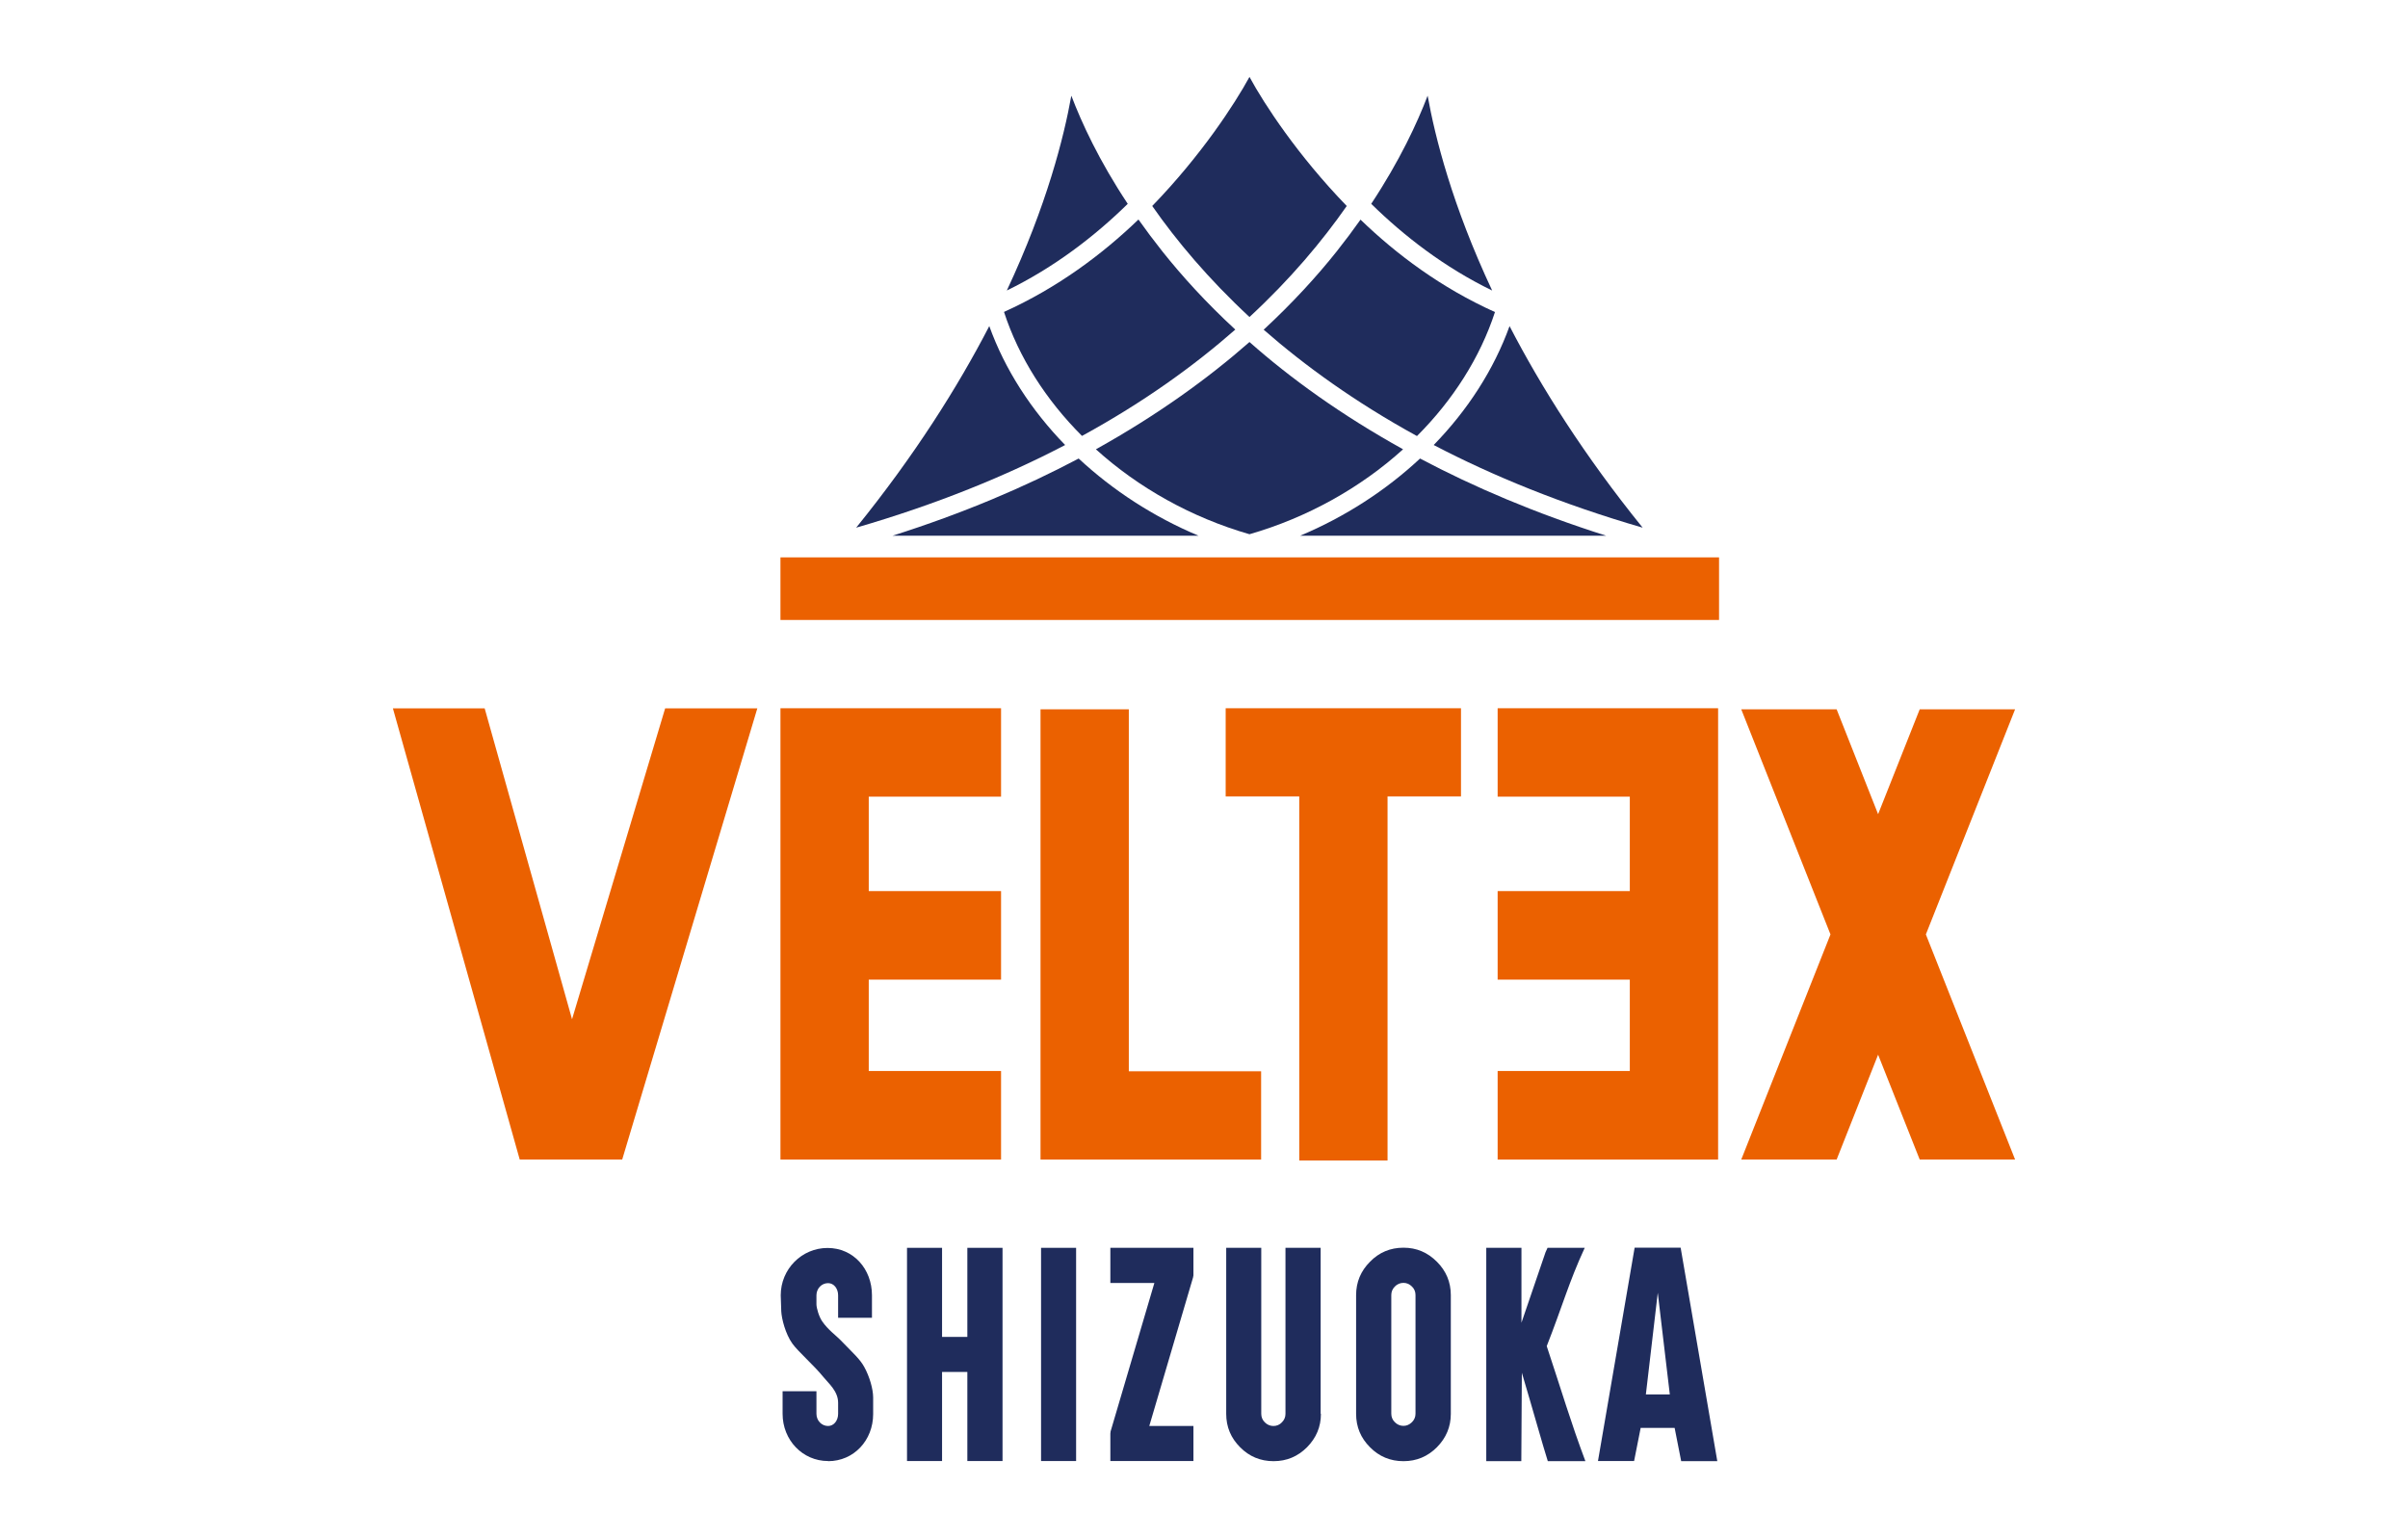 <?xml version="1.0" encoding="UTF-8"?><svg id="_レイヤー_2" xmlns="http://www.w3.org/2000/svg" viewBox="0 0 180 115"><defs><style>.cls-1{fill:none;}.cls-1,.cls-2,.cls-3{stroke-width:0px;}.cls-2{fill:#eb6100;}.cls-3{fill:#1f2c5c;}</style></defs><g id="_レイヤー_1-2"><rect class="cls-1" width="180" height="115"/><path class="cls-3" d="M61.9,109.23c-1.92,0-3.4-1.58-3.4-3.53v-1.69h2.53v1.69c0,.51.39.91.87.91.43,0,.75-.4.75-.91v-.83c0-.87-.73-1.46-1.09-1.91-.72-.89-1.89-1.9-2.33-2.51-.52-.73-.8-1.85-.83-2.41l-.04-1.2c0-1.96,1.57-3.54,3.5-3.54s3.32,1.57,3.32,3.54v1.68h-2.53v-1.68c0-.5-.31-.91-.75-.91-.49,0-.87.41-.87.91v.67c0,.28.19.94.44,1.29.42.61,1.04,1.06,1.34,1.37,1.04,1.07,1.46,1.43,1.79,2.02.4.72.67,1.66.67,2.3v1.22c0,1.98-1.45,3.53-3.37,3.53"/><polygon class="cls-3" points="69.85 93.29 70.42 93.29 70.42 93.86 70.42 99.95 72.31 99.95 72.31 93.86 72.31 93.29 72.89 93.29 74.37 93.29 74.94 93.29 74.94 93.86 74.94 108.65 74.94 109.23 74.37 109.23 72.89 109.23 72.31 109.23 72.31 108.65 72.31 102.57 70.42 102.57 70.42 108.65 70.42 109.23 69.85 109.23 68.37 109.23 67.8 109.23 67.8 108.65 67.8 93.86 67.8 93.29 68.37 93.29 69.85 93.29"/><polygon class="cls-3" points="79.87 93.29 80.44 93.29 80.44 93.86 80.44 108.65 80.44 109.23 79.87 109.23 78.39 109.23 77.82 109.23 77.82 108.65 77.82 93.86 77.82 93.29 78.39 93.29 79.87 93.29"/><polygon class="cls-3" points="88.63 93.29 89.21 93.29 89.21 93.86 89.21 95.35 89.18 95.51 85.91 106.61 88.63 106.61 89.21 106.61 89.21 107.18 89.21 108.65 89.21 109.23 88.63 109.23 83.57 109.23 83 109.23 83 108.65 83 107.18 83.02 107.01 86.29 95.92 83.57 95.92 83 95.92 83 95.34 83 93.86 83 93.29 83.57 93.29 88.63 93.29"/><path class="cls-3" d="M98.74,105.7c0,.97-.35,1.8-1.04,2.5-.69.69-1.52,1.04-2.5,1.04s-1.82-.35-2.5-1.04c-.69-.69-1.04-1.52-1.04-2.5v-12.41h2.62v12.41c0,.25.09.47.27.64.18.18.4.27.64.27s.46-.09.63-.27c.18-.18.27-.39.27-.64v-12.41h2.63v12.41Z"/><path class="cls-3" d="M107.41,94.33c.69.69,1.04,1.52,1.04,2.5v8.87c0,.97-.35,1.8-1.04,2.5-.69.69-1.52,1.04-2.5,1.04s-1.82-.35-2.5-1.04c-.69-.69-1.04-1.52-1.04-2.5v-8.87c0-.98.35-1.81,1.04-2.5.68-.7,1.52-1.05,2.5-1.05s1.8.35,2.5,1.05M104.27,96.18c-.18.18-.27.39-.27.64v8.87c0,.25.09.47.27.64.18.18.4.27.64.27s.44-.09.63-.27c.18-.18.27-.39.27-.64v-8.87c0-.25-.09-.47-.27-.64-.18-.18-.39-.27-.63-.27s-.47.09-.64.27"/><path class="cls-3" d="M113.73,93.29v5.6l1.8-5.27.15-.33h2.78c-1.18,2.55-1.67,4.37-2.84,7.35,1.13,3.4,1.77,5.61,2.89,8.6h-2.81c-.39-1.23-1.07-3.69-1.94-6.61,0,1.53-.04,5.08-.04,6.61h-2.62v-15.95h2.62Z"/><path class="cls-3" d="M122.64,106.76c-.16.82-.33,1.64-.49,2.47h-2.7l2.74-15.95h3.44l2.74,15.96h-2.7c-.16-.83-.32-1.66-.49-2.49h-2.56ZM123.92,96.65l-.89,7.6h1.79l-.9-7.6Z"/><path class="cls-3" d="M97.2,40.05h22.86c-5.3-1.68-9.91-3.65-13.91-5.77-2.55,2.38-5.6,4.36-8.96,5.77"/><path class="cls-3" d="M122.79,39.45c-4.37-5.4-7.59-10.51-9.95-15.07-1.17,3.25-3.13,6.28-5.67,8.89,4.42,2.31,9.59,4.43,15.62,6.18"/><path class="cls-3" d="M94.45,24.64c3.05,2.67,6.82,5.41,11.47,7.96,2.69-2.69,4.72-5.87,5.83-9.27-4.02-1.81-7.36-4.31-10.05-6.91-.55.78-1.15,1.58-1.8,2.4-1.45,1.82-3.25,3.8-5.44,5.83"/><path class="cls-3" d="M106.71,7.17c-.76,2-2.07,4.83-4.21,8.07,2.46,2.41,5.46,4.74,9.04,6.48-2.99-6.37-4.27-11.48-4.82-14.55"/><path class="cls-3" d="M93.4,25.57c-3.06,2.69-6.86,5.45-11.48,8.02,3.17,2.87,7.14,5.1,11.48,6.35,4.34-1.25,8.31-3.48,11.48-6.35-4.63-2.57-8.43-5.32-11.48-8.02"/><path class="cls-3" d="M66.73,40.05h22.86c-3.36-1.41-6.4-3.39-8.96-5.77-4,2.12-8.61,4.09-13.91,5.77"/><path class="cls-3" d="M73.95,24.38c-2.36,4.56-5.58,9.67-9.95,15.07,6.03-1.75,11.2-3.87,15.62-6.18-2.54-2.61-4.5-5.64-5.67-8.89"/><path class="cls-3" d="M80.08,7.17c-.55,3.07-1.83,8.18-4.82,14.55,3.57-1.74,6.58-4.07,9.04-6.48-2.15-3.24-3.45-6.07-4.21-8.07"/><path class="cls-3" d="M93.4,23.7c3.08-2.85,5.45-5.69,7.27-8.3-3.66-3.78-6.16-7.6-7.27-9.65-1.12,2.05-3.61,5.87-7.27,9.65,1.82,2.61,4.2,5.45,7.27,8.3"/><path class="cls-3" d="M92.34,24.64c-2.2-2.03-3.99-4.01-5.44-5.83-.65-.82-1.25-1.62-1.8-2.4-2.7,2.6-6.04,5.1-10.05,6.91,1.11,3.41,3.14,6.58,5.83,9.27,4.65-2.54,8.42-5.28,11.47-7.96"/><rect class="cls-2" x="58.34" y="41.67" width="70.16" height="4.68"/><polygon class="cls-2" points="42.76 76.2 36.23 52.96 29.37 52.96 38.85 86.69 39.62 86.69 45.71 86.69 46.51 86.69 56.61 52.96 49.72 52.96 42.76 76.2"/><polygon class="cls-2" points="58.34 86.69 74.83 86.69 74.83 80.07 64.94 80.07 64.94 73.24 74.83 73.24 74.83 66.62 64.94 66.62 64.94 59.56 74.83 59.56 74.83 52.95 58.34 52.95 58.34 86.69"/><polygon class="cls-2" points="111.95 59.56 121.83 59.56 121.83 66.62 111.95 66.62 111.95 73.24 121.83 73.24 121.83 80.07 111.95 80.07 111.95 86.69 128.43 86.69 128.43 52.95 111.95 52.95 111.95 59.56"/><polygon class="cls-2" points="84.38 53.03 77.78 53.03 77.78 86.69 94.27 86.69 94.27 80.09 84.38 80.09 84.38 53.03"/><polygon class="cls-2" points="91.62 59.54 97.12 59.54 97.12 86.76 103.72 86.76 103.72 59.54 109.21 59.54 109.21 52.95 91.62 52.95 91.62 59.54"/><polygon class="cls-2" points="150.63 53.03 143.5 53.03 140.39 60.87 137.29 53.03 130.16 53.03 136.83 69.86 130.16 86.69 137.29 86.69 140.39 78.85 143.5 86.69 150.63 86.69 143.96 69.86 150.63 53.03"/></g></svg>